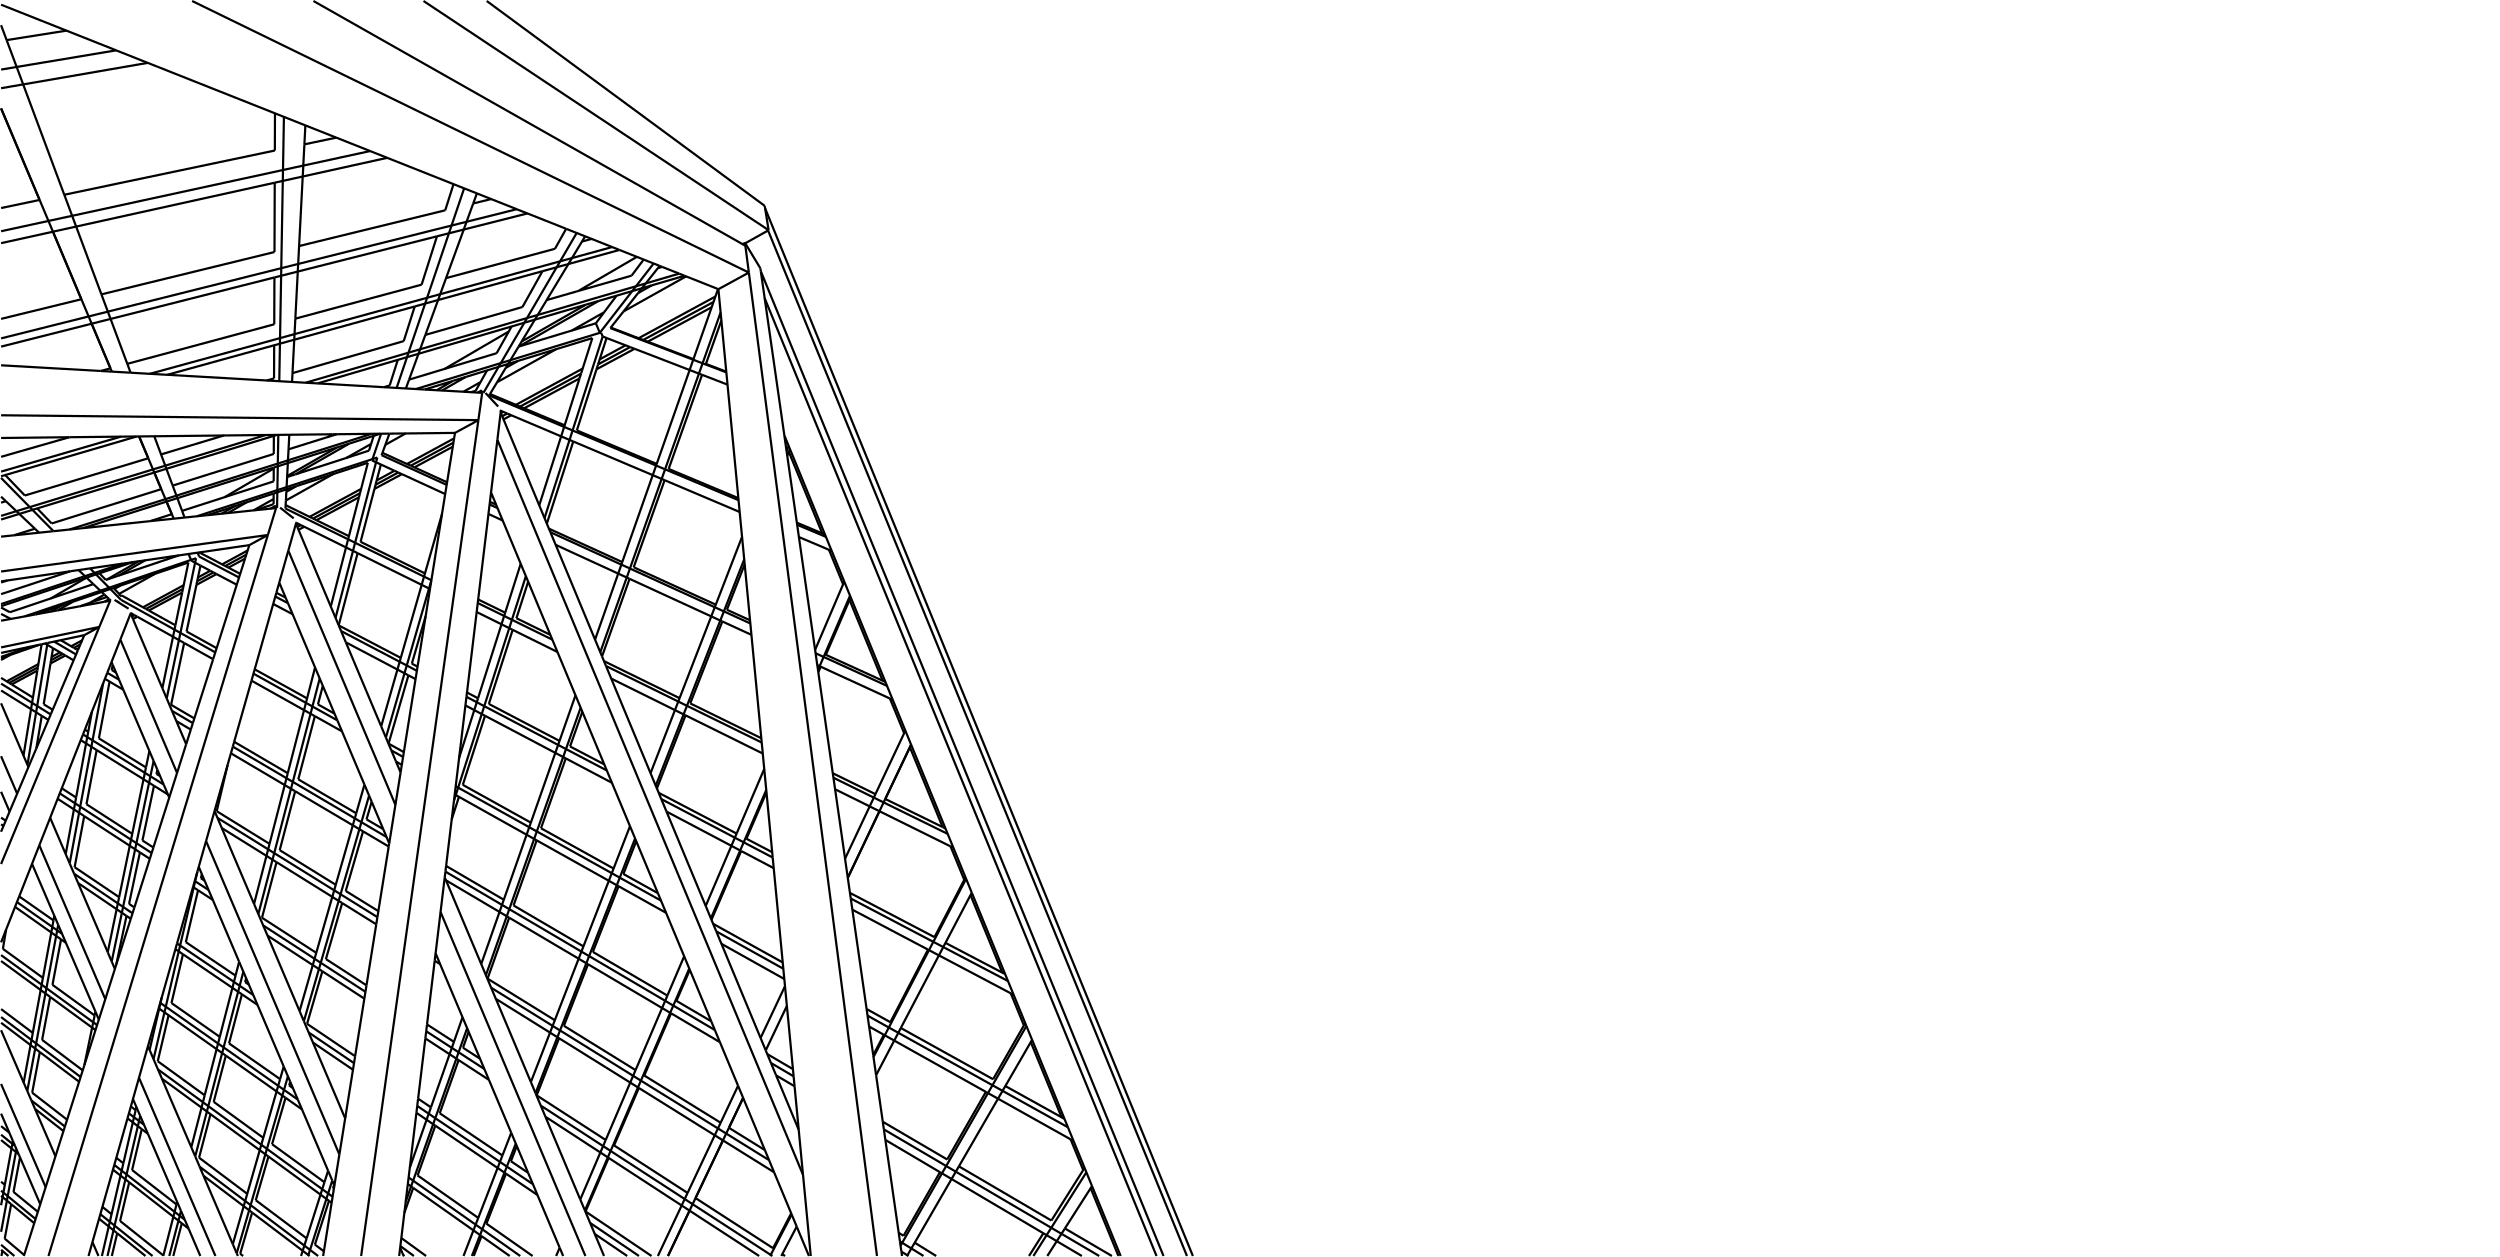<?xml version="1.0" encoding="UTF-8"?>
<svg id="Calque_1" data-name="Calque 1" xmlns="http://www.w3.org/2000/svg" viewBox="0 0 1129.35 567.81">
  <defs>
    <style>
      .cls-1 {
        fill: none;
        stroke: #000;
        stroke-miterlimit: 10;
      }
    </style>
  </defs>
  <path class="cls-1" d="M31.33,197.51L.49,206.37M123.8,170.94l-3.3.95M182.38,154.1l-50.24,14.44M236.02,138.69l-43.86,12.6M299.11,120.56l-1.9.55M.49,213.05l54.13-15.8M2.66,226.42l-2.17.65M101.12,196.73l-28.36,8.55M176.03,174.13l-2.58.78M270.96,150.35l-1.78-4.32M271.63,150.49l-.67-.14M15.76,238.84l-9.56,2.99M123.68,205.06l-45.68,14.3M214.89,176.51l-2.08.65M.49,263.14l2.8-.91M31.77,258.07L.49,268.39M123.6,227.76l-8.2,2.71M53.03,271.81l.48-.16M.49,296.73l13.1-4.58M123.89,146.5l-66.38,17.86M190.47,128.59l-57.05,15.35M250.71,112.39l-49.21,13.24M267.27,107.93l-4.35,1.17M124,113.85l-78.19,19.12M201.13,95l-66.01,16.14M221.87,89.93l-8.08,1.98M124.16,68l-95.12,19.98M151.9,62.18l-14.39,3.02M30.01,13.84L3,18.11M4.88,279.6l-4.38-2.26M.49,274.42l3.98,2.15M44.92,258.99l2.87,2.99M16.82,229.68l6.51,6.79M2.36,214.6l8.86,9.24M89.94,251.4l-.65-1.74M17.88,90.33L.49,49M36.75,135.19l-12.84-30.52M49.89,166.41l-8.49-20.17M66.98,207.02l-4.15-9.87M72.85,220.97l-3.16-7.51M77.61,232.28l-2.39-5.68M124.16,68l.06-16.8M124,113.85l.11-31.33M123.89,146.5l.08-21.16M123.8,170.94l.05-14.96M123.68,205.06l.03-8.18M201.13,95l3.75-11.81M190.47,128.59l6.93-21.84M182.38,154.1l4.97-15.66M176.03,174.13l3.67-11.57M250.71,112.39l5.04-9.02M236.02,138.69l9.04-16.18M285.32,124.52l5.45-7.27M23.8,320.64l-4.06-2.51M39.86,330.56l-1.52-.94M65.94,346.69l-21.28-13.15M72.34,350.64l-1.64-1.02M121.77,381.21l-23.87-14.76M151.68,399.7l-25.32-15.65M170.93,411.6l-14.75-9.12M250.64,460.88l-30.39-18.79M287.11,483.42l-32.37-20.01M325.55,507.19l-34.52-21.34M408.18,558.27l-2.2-1.36M422.92,567.38l-9.7-6M196.37,434l2.45,1.53M34.38,360.29l-6.47-4.19M59.74,376.68l-20.67-13.37M69.3,382.87l-4.95-3.2M92.42,397.82l-1.67-1.08M142.87,430.44l-24.52-15.86M165.56,445.11l-18.33-11.86M205.06,470.65l-12.15-7.86M216.84,478.27l-7.68-4.97M273.62,514.98l-31.19-20.17M310.61,538.9l-33.21-21.47M354.65,567.38l-1.27-.82M2.58,370.76l-2.09-1.41M53.82,405.29l-20.1-13.55M60.71,409.94l-2.41-1.63M106.41,440.74l-22.46-15.14M112.42,444.79l-1.69-1.14M160.43,477.14l-21.71-14.63M194.68,500.23l-5.81-3.91M226.97,521.99l-28.32-19.09M238.57,529.81l-7.79-5.25M294.32,567.38l-29.8-20.09M266.59,552.45l22.06,14.93M139.44,466.41l20.49,13.86M.49,372.39l1.09.74M.63,375.37l-.14-.1M159.45,483.24l-18.08-12.28M283.33,567.38l-14.65-9.95M24.17,415.8l-15.5-10.85M99.28,468.4l-21.82-15.28M126.53,487.49l-23.06-16.15M132.33,491.55l-1.71-1.2M216.05,550.18l-27.39-19.18M240.6,567.38l-20.86-14.61M19.39,441.75l-18.08-13.12M42.76,458.72l-19.05-13.83M92.47,494.79l-21.21-15.39M118.94,514l-22.39-16.25M146.57,534.06l-23.67-17.18M150.81,537.14l-.39-.28M192.48,567.38l-11.18-8.11M180.86,562.92l6.12,4.46M182.71,567.38l-.53-.39M14.82,466.61l-14.32-10.75M37.37,483.53l-18.34-13.77M61.29,501.48l-2.17-1.63M111.69,539.3l-21.76-16.33M138.52,559.43l-22.98-17.24M146.31,565.28l-4.05-3.04M30.3,505.81l-15.76-12.2M55.73,525.5l-3.18-2.46M79.75,544.1l-20.08-15.54M109.83,567.38l-1.32-1.02M14.18,497.13l15.14,11.77M28.67,510.96l-12.85-10.02M4.22,511.69l-3.72-2.97M50.4,548.5l-4.14-3.3M73.81,567.15l-19.56-15.59M2.19,535.24l-1.69-1.39M17.1,547.45l-11-9.01M10.92,566.93l-8.79-7.39M6.49,567.38l-6-5.07M318.9,164.4l6.98-19.64M302.05,211.83l15.1-42.51M286.26,256.26l13.98-39.35M271.96,296.53l12.45-35.05M257.51,337.2l5.56-15.65M244.38,374.15l11.21-31.54M231.99,409.03l10.45-29.4M220.25,442.09l9.78-27.53M209.16,473.3l2.55-7.19M198.65,502.9l8.53-24.01M188.66,531l7.99-22.5M182.67,547.88l4-11.26M247.03,236.55l11.94-37.11M233.29,279.27l5.31-16.5M220.83,318l10.77-33.47M209.07,354.55l10.04-31.2M204.06,370.14l3.27-10.17M150.42,536.86l.52-1.61M142.26,562.24l6.36-19.78M156.14,503.92l-.32,1.02M272.26,152.01l-.63-1.52M186.04,299.8l6.24-21.45M175.53,335.93l8.97-30.85M165.58,370.13l2.31-7.96M156.18,402.48l7.83-26.92M147.22,433.25l7.36-25.3M138.72,462.51l6.9-23.73M130.62,490.35l.49-1.68M122.9,516.88l6.1-20.96M115.54,542.19l5.74-19.73M108.51,566.36l5.4-18.59M153,282.48l8.55-32.59M143.63,318.22l2.2-8.39M134.75,352.06l7.48-28.54M126.36,384.04l6.98-26.6M118.35,414.58l6.58-25.1M110.73,443.65l.46-1.75M103.47,471.34l5.82-22.17M96.54,497.75l5.47-20.87M89.93,522.97l5.16-19.66M78.28,567.38l3.86-14.73M97.9,366.45l4.94-20.93M90.76,396.74l.43-1.83M83.95,425.6l5.52-23.42M77.46,453.12l5.2-22.04M71.26,479.4l4.9-20.77M59.68,528.55l4.36-18.48M54.25,551.57l4.12-17.46M50.52,567.38l2.42-10.26M77.29,318.4l5.9-27.94M70.69,349.63l.4-1.9M64.35,379.67l5.22-24.69M58.3,408.31l4.91-23.25M52.53,435.66l4.63-21.9M53.51,271.64l-.08.42M50.47,302.69l.44-2.36M44.67,333.54l4.83-25.63M39.06,363.32l4.61-24.48M33.71,391.74l4.34-23.07M23.71,444.89l3.87-20.54M19.03,469.77l3.65-19.4M14.54,493.61l3.45-18.35M6.1,538.44l2.94-15.6M2.13,559.54l2.93-15.57M.65,567.38l.43-2.3M16.41,338.09l2.45-14.71M1.31,428.63l1.45-8.69M356.25,201.39l-.92,2.35M328.37,275.44l8.03-20.5M311.8,317.75l14.5-37M296.75,356.18l12.94-33.04M281.61,394.82l5.8-14.82M267.82,430.02l11.62-29.67"/>
  <path class="cls-1" d="M254.74,463.41l10.9-27.81M242.44,494.82l10.11-25.8M230.79,524.56l2.68-6.85M219.74,552.77l8.84-22.58M214.01,567.38l3.52-8.98M369.66,303.69l1.08-2.51M337.2,378.89l9.04-20.95M321.4,415.51l13.42-31.08M305.58,452.14l6.04-14M291.04,485.85l12.12-28.09M277.4,517.43l11.2-25.94M264.51,547.29l10.45-24.22M252.83,563.64l-1.6,3.74M355.47,454.41l-9.55,20.09M382.98,396.55l14.3-30.08M345.91,474.51l9.55-20.09M329.28,509.49l6.42-13.52M314.2,541.22l12.39-26.06M301.76,567.38l9.74-20.49M354.61,445.5l-11.03,23.41M402.21,461.77l17.01-32.78M394.48,476.68l4.79-9.24M349.23,563.87l8.19-15.77M427.89,523.8l17.47-30.54M408.18,558.27l16.45-28.75M464.85,567.38l6.48-10.27M350.6,485.79l8.34,4.92M79.65,325.73l6.54,3.87M34.38,295.66l-9.92-5.83M53.79,307.07l-5.33-3.13M87.12,326.67l-9.42-5.54M358.51,486.22l-10.23-6.01M481.06,554.95l21.22,12.43M433.17,526.89l41.78,24.48M398.79,506.75l29.11,17.05M346.61,476.18l11.59,6.79M305.58,452.14l15.7,9.2M267.82,430.02l33.67,19.73M231.99,409.03l31.57,18.49M201.52,391.18l26.06,15.27M165.58,370.13l7.53,4.41M134.75,352.06l26.18,15.34M105.79,335.1l24.22,14.19M77.29,318.4l10.5,6.15M50.47,302.69l1.93,1.13M325.91,426.37l28.4,15.9M178.91,344.06l2.6,1.46M182.09,341.95l-5.31-2.96M353.86,437.62l-30.28-16.87M406.94,464.4l41.69,23.14M391.48,455.81l10.73,5.96M322.15,417.33l31.44,17.45M281.61,394.82l15.57,8.65M244.38,374.15l32.8,18.21M209.07,354.55l30.73,17.06M175.53,335.93l6.91,3.83M143.63,318.22l7.49,4.16M115.06,302.36l23.66,13.14M84.29,285.27l13.58,7.54M55.05,269.04l-.85.15M123.42,272.84l8.76,4.63M107.99,260.88l-18.05-9.47M130.08,272.47l-5.7-2.99M383.96,403.36l38.2,19.99M337.2,378.89l11.63,6.09M297.56,358.15l35.2,18.42M257.51,337.2l15.44,8.08M220.83,318l31.92,16.7M210.95,312.83l4.99,2.61M186.04,299.8l2.59,1.35M153.02,282.52l28.03,14.67M124.85,267.78l4.17,2.18M376.21,349.31l19.27,9.44M311.8,317.75l32.11,15.74M272.84,298.65l34.15,16.74M233.29,279.27l15.3,7.5M216.01,270.8l12.21,5.98M162.89,244.77l29.09,14.26M220.66,232.18l6.43,2.96M201.78,219.04l-29.4-13.42M224.75,229.52l-3.58-1.63M328.37,275.44l10.44,4.76M286.26,256.26l37.09,16.89M247.98,238.83l33.12,15.08M221.32,226.69l2.78,1.27M373.11,242.53l-13-5.46M302.05,211.83l31.5,13.21M260.58,194.44l36.07,15.13M328.09,167.9l-9.19-3.51M345.64,94.14l193.24,473.24M16.86,302.94l-11.59,6.25M29.52,296.11l-6.71,3.62M35.56,292.86l-.98.53M62.02,278.6l-1.94,1.05M82.3,267.68l-15.07,8.12M97.81,259.32l-9.08,4.89M110.69,252.38l-7.52,4.05M137.44,237.96l-2.58,1.39M162.16,224.64l-19.21,10.35M181.55,214.19l-12.39,6.67M204.54,201.8l-17.34,9.34M230.95,187.58l-3.48,1.88M261.8,170.95l-25.05,13.5M286.65,157.56l-17.18,9.26M321.49,138.79l-28.89,15.57M281.69,140.67l28.25-15.82M224.56,172.67l26.6-14.9M174.08,200.94l9.17-5.14M129.15,226.1l21.21-11.88M53.81,268.29l16.19-9.07M.49,298.15l3.95-2.21M336.65,109.9l10.33-5.78M17.1,301.49l-12.94,7M28.34,295.41l-5.28,2.86M36.31,291.1l-2.92,1.58M60.74,277.89l-1.15.62M82.63,266.05l-16.71,9.04M96.43,258.59l-7.35,3.97M111.26,250.56l-9.5,5.14M135.93,237.22l-1.61.87M162.64,222.78l-21.22,11.48M179.9,213.44l-10.25,5.54M204.84,199.95l-19.3,10.44M229.14,186.81l-2.26,1.22M262.49,168.77l-27.57,14.91M284.65,156.79l-14.47,7.83M322.32,136.41l-31.75,17.17M346.97,104.12l189.23,463.26M297.92,120.21l.12-.07M234.47,156.51l35.91-20.55M199.67,176.41l10.71-6.13M133.52,214.26l24.27-13.89M102.93,231.76l8.38-4.79M53.42,260.09l12.18-6.97M26.13,275.71l6.73-3.85M41.77,561.09l2.71,6.29M.49,489.67l20.14,46.64M62.79,486.87l34.53,80.51M17.76,381.87l29.81,69.5M.49,341.61l7.26,16.93M4.33,366.63l-3.84-8.95M49.32,270.64l-2.16,1.21M44.86,283.22l4.91-11.85M.49,292.46l44.37-9.24M38.08,286.92l6.79-3.7M93.08,379.94l60.23,141.59M54.37,288.94l25.62,60.23M59.01,277.15l-4.64,11.79M124.64,228.44l-2.32,1.3M132.68,234.18l-6.15-4.87M121,241.68l3.71-12.18M.49,258.18l120.5-16.5M112.63,246.25l8.36-4.56M199.02,412.01l65.43,155.37M130.25,248.72l48.37,114.86M133.69,236.58l-3.44,12.14M217.69,176.31l-1.83,1.03M225.05,183.65l-5.71-6.11M216.1,189.79l1.73-12.34M.49,187.6l215.61,2.19M205.54,195.56l10.56-5.76M224.69,198.68l138.07,332.04M226.17,186.34l-1.48,12.33M336.54,109.72l-1.07.6M338.29,123.13l-1.58-12.11M86.78.45l251.5,122.68M324.53,130.64l13.76-7.51M343.68,122.51l181.93,444.87M345.43,134.69l177.02,432.69M343.68,122.51l1.75,12.18M492.69,536.75l12.55,30.63M483.65,514.69l5.69,13.88M465.64,470.76l13.92,33.95M456.6,448.72l5.94,14.49M438.42,404.35l14.35,35.01M429.4,382.34l6.19,15.11M411.03,337.55l14.79,36.08M402.02,315.56l6.43,15.67M383.77,271.02l14.94,36.46M374.47,248.36l6.4,15.61M356.33,204.09l15.1,36.84M288.49,152.79l34.69-18.84M270.91,162.33l11.67-6.34M233.04,182.89l30.16-16.38M226.27,186.57l1.01-.55M183.83,209.61l21.31-11.57M170.17,217.03l8.04-4.37M139.85,233.49l23.28-12.64M133.78,236.78l.61-.33M100.32,254.95l11.53-6.26M89.44,260.85l5.56-3.02M64.6,274.34l18.38-9.98M59.09,277.33l.33-.18M32.15,291.96l4.92-2.67M23.31,296.76l3.81-2.07M3.01,307.78l14.33-7.78M39.09,260.94l-16.13,9.4M123.66,211.64l-22.24,12.97M150.19,196.18l-2.17,1.27M229.84,149.75l-28.99,16.9"/>
  <path class="cls-1" d="M287.69,116.03l-26.43,15.41M345.46,93L219.87.45M27.71,273.6l-4.64,2.66M62.65,253.55l-14.45,8.3M105.88,228.74l-5.78,3.32M152.22,202.14l-22.5,12.91M204.69,172.03l-7.4,4.24M264.58,137.66l-28.91,16.59M347.21,103.98L191.32.45M47.17,268.6l-6.64,3.75M54.35,264.55l-2.66,1.5M77.7,251.35l-2.47,1.39M123.61,225.42l-9.1,5.14M133.93,219.59l-4.58,2.58M167.65,200.54l-11.23,6.35M217.07,172.62l-7.7,4.35M234.04,163.03l-5.56,3.14M272.9,141.07l-14.59,8.25M294.45,128.9l-6.2,3.5M261.25,131.44l-14.29,4.11M285.32,124.52l-24.07,6.92M138.06,172.89l46.5-13.57M2.36,214.6l59.41-17.43M.49,215.15l1.87-.55M66.98,207.02l-55.76,16.82M200.85,166.65l-16.05,4.84M224.36,159.56l-23.51,7.09M234.47,156.51l-.19.06M187.91,175.74l38.31-11.71M.49,233.04l6.92-2.11M191.87,175.97l12.82-3.93M72.85,220.97l-49.52,15.5M148.02,197.44l-17.66,5.53M152.14,196.15l-4.12,1.29M31.4,239.21l43.35-13.73M37.54,238.57l37.68-11.97M77.61,232.28l-9.7,3.13M101.41,224.61l-19.15,6.17M123.64,217.45l-22.22,7.16M133.52,214.26l-3.82,1.23M89,233.21l36.3-11.82M42.72,258.82l12.61-4.2M44.92,258.99l15.18-5.07M22.96,270.34l-18.49,6.22M42.18,263.87l-19.22,6.47M48.19,261.85l-.4.14M40.53,272.35l-4.49,1.54M48.32,269.69l-7.78,2.66M4.44,295.94l13.47-4.71M.49,297.32l3.95-1.38M49.89,166.41l-4.4,1.18M256.78,119.27l23.03-6.36M36.75,135.19L.49,144.05M209.49,103.69l28.74-7.27M17.88,90.33L.49,93.98M137.01,74.8l30.18-6.56M136.76,79.73l38.15-8.43M7.53,30.25l44.95-7.51M.49,31.43l7.04-1.18M10.47,38.13l56.28-9.73M.49,39.85l9.97-1.72M13.45,229.07L.49,215.9M54.68,270.99l-4.83-4.91M.49,224.37l2.17,2.05M51.69,266.05l2.1,2.19M51.26,265.6l.43.45M54.2,269.19l-.38-.9M59,168.37l-1.49-4.01M83.38,233.8l-1.12-3.02M86.31,252.94l.17.39M85.18,250.26l1.13,2.68M77.62,232.28l.85,2.03M49.91,166.41l.62,1.48M131.93,172.54l.21-4M128.96,229.73l.08-1.54M125.28,222.41l-.12,7.04M123.66,211.64v-.43M123.64,217.45l.02-5.8M123.61,225.42v-2.46M123.6,227.76v-2.34M183.35,175.48l1.45-3.99M172.37,205.62l.38-1.05M168.29,207.39l-.21.61M172.16,195.93l-3.88,11.46M183.87,161.34l-4.7,13.9M167.65,200.54l1.16-3.66M166.69,203.57l.96-3.04M220.96,178.63l.39-.64M225.23,165.73l-6.85,11.75M229.84,149.75l1.26-2.26M224.36,159.56l5.48-9.81M217.07,172.62l2.95-5.29M214.89,176.51l2.18-3.9M275.9,147.98l-.18.23M272.9,141.07l5.63-7.5M269.18,146.04l3.73-4.97M295.27,119.04l-7.98,10.28M14.88,315.12l-9.61-5.94M345.52,519.53l-16.23-10.04M411.71,563.98l5.47,3.39M328.05,512.07l19.36,12.01M153.85,403.98l16.64,10.33M67.95,350.68l5.98,3.71M16.79,318.94l6.12,3.8M409.91,567.09l.46.29M407.2,565.4l2.71,1.69M326.59,515.16l23.1,14.4M154.58,407.96l15.39,9.59M69.57,354.97l6.28,3.92M18.87,323.38l2.99,1.86M349.23,563.87l-35.03-22.65M348.16,566.88l.77.5M207.17,475.36l11.62,7.55M144.9,434.94l20.19,13.11M88.15,398.1l6.07,3.94M87.97,397.99l.18.12M61.63,380.89l6.88,4.46M67.68,387.98l-4.47-2.91M96.13,406.52l-6.66-4.34M164.59,451.14l-18.97-12.37M220.87,487.82l-13.69-8.92M342.94,567.38l-31.44-20.49M228.96,526.99l11.79,7.97M108.27,445.32l6.15,4.16M55.61,409.69l4.27,2.89M59.08,415.07l-1.93-1.31M116.32,453.94l-7.04-4.78M242.81,539.85l-14.23-9.66M217.88,555.33l17.13,12.05M128.29,492.33l6.24,4.39M25.84,420.29l2.18,1.53M29.77,425.9l-2.2-1.55M136.42,501.16l-7.42-5.24M230.26,567.38l-12.73-8.98M148.23,539.14l2.03,1.48M42.12,461.8l1.74,1.27M43.14,465.33l-1.52-1.11M149.82,543.33l-1.2-.88M140.06,564.63l3.65,2.75M62.82,506.42l2.24,1.69M16.33,471.39l20.09,15.14M35.74,488.68l-17.75-13.41M66.8,512.16l-2.76-2.09M139.86,567.38l-.54-.41M81.19,549.23l2.27,1.77M85.2,555.03l-3.05-2.38M51.77,553.66l17.14,13.72M5.6,516.7l1.2.96M.49,512.61l5.11,4.09M8.4,521.38l-1.2-.96M65.72,567.38l-12.78-10.26M3.49,540.34l12.58,10.35M15.47,552.57l-10.41-8.59M1.09,565.07l-.59-.5M3.81,567.38l-2.72-2.3M211.03,464.48l-3.86,10.88M228.93,413.91l-9.43,26.63M283.12,260.89l-11.95,33.75M208.95,459.55l-3.89,11.1M225.65,411.97l-8.26,23.54M279.27,259.12l-10.46,29.82M205.89,359.16l-.82,2.56M257.29,198.73l-11.3,35.29M260.58,194.44l8.89-27.62M148.22,528.87l-1.65,5.19M214.25,320.79l-6.86,21.61M253.49,197.12l-9.89,31.17M130.06,486.22l-1.77,6.11M182.73,304.15l-8.4,29.03M128.17,481.77l-1.64,5.72M179.54,302.46l-7.34,25.64M80.62,551.45l-4.15,15.93M109.93,438.94l-1.66,6.38M159.46,248.85l-7.88,30.24M162.89,244.77l6.27-23.9M80.04,543l-.28,1.1M108.03,434.47l-1.62,6.26M156.31,247.3l-6.88,26.69M63.35,504.13l-.54,2.29M89.18,393.73l-1.02,4.37M61.61,500.08l-.32,1.4M73.08,450.56l-.59,2.53M69.4,343.75l-1.45,6.93M80.83,289.14l-5.52,26.37M84.29,285.27l4.45-21.06M43.12,456.99l-.36,1.72M67.49,339.25l-1.54,7.44M78.16,287.65l-4.81,23.25M7.44,519.15l-.24,1.27M26.3,417.81l-.46,2.48M46.63,308.57l-4.82,25.89M5.83,515.43l-.23,1.27M24.55,413.73l-.38,2.07M41.51,321.59l-1.65,8.98M19.74,318.13l3.07-18.4M233.01,516.62l-4.05,10.37M308.82,322.72l-12.59,32.21M356.33,204.09l.5-1.28M355.63,205.86l.7-1.77M230.95,511.72l-3.98,10.27"/>
  <path class="cls-1" d="M304.91,320.78l-11.03,28.49M334.37,384.19l-13.23,30.69M384,269.1l-11.93,27.66M383.77,271.02l.52-1.22M373.07,295.8l10.7-24.78M330.4,382.1l-11.6,27.15M380.87,263.96l-12.66,29.62M381.39,262.74l-.52,1.22M335.71,495.97l-6.43,13.52M397.28,366.46l-14.3,30.08M411.03,337.55l.55-1.15M399.92,360.93l11.12-23.38M333.42,490.48l-7.87,16.7M392.87,364.28l-11.13,23.63M353.38,566.56l-.43.82M359.91,554.1l-6.53,12.46M403.96,470.07l-8.19,15.63M348.16,566.88l-.26.5M357.64,548.64l-9.47,18.24M399.69,467.68l-5.1,9.82M435.59,397.46l.57-1.1M422.16,423.35l13.44-25.89M462.55,463.21l.59-1.03M448.63,487.54l13.92-24.33M407.56,561.41l-.74,1.3M477.39,560.69l-4.27,6.69M489.34,528.57l.61-.97M474.95,551.37l14.38-22.8M472.79,557.97l-5.95,9.41M477.39,560.69l11.32,6.69M303.16,457.76l22.06,13.03M164,375.56l11.6,6.85M49.49,307.91l6.21,3.67M47.39,306.66l2.11,1.24M174.62,378.11l-11.35-6.67M322.94,465.31l-18.78-11.04M496.56,567.38l-17.04-10.02M34.59,293.38l.6.35M483.65,514.69l1.31.74M279.44,400.35l21.44,12.01M142.24,323.52l12.26,6.87M83.19,290.46l13.09,7.33M97.26,294.7l-15.76-8.78M152.4,325.42l-11.26-6.27M298.59,406.84l-18.61-10.36M482.42,509.23l-29.52-16.44M479.55,504.71l1.31.73M454.15,490.61l25.4,14.1M67.22,275.8l12.01,6.67M456.6,448.72l1.3.68M334.81,384.43l14.71,7.76M255.59,342.61l20.83,11M184.5,305.08l3.22,1.7M97.81,259.32l9.15,4.83M188.32,303.03l-4.57-2.4M274.11,348.05l-18.43-9.67M349.06,387.39l-13.1-6.88M455.34,443.17l-29.23-15.34M452.77,439.36l1.29.68M427.1,425.94l25.66,13.43M103.16,256.43l5.35,2.8M429.4,382.34l1.28.63M309.69,323.15l34.88,17.25M231.6,284.53l20.22,10M193.81,265.84l.44.22M194.88,262.11l-3.32-1.63M249.5,288.95l-18.24-8.96M344.1,335.43l-33.76-16.59M428.1,376.7l-28.93-14.21M425.82,373.62l1.27.62M142.94,235l14.69,7.2M402.02,315.56l1.26.58M326.3,280.74l13.15,6.05M181.55,214.19l19.57,9M338.96,281.64l-11.95-5.45M372.07,296.76l-3.64-1.66M400.69,309.82l-28.62-13.06M398.71,307.48l1.26.57M373.07,295.8l25.64,11.68M187.2,211.15l14.76,6.72M374.47,248.36l1.24.53M360.9,242.61l13.57,5.75M300.24,216.92l33.9,14.36M333.63,225.95l-33.2-13.94M371.43,240.93l1.24.52M359.97,236.12l11.46,4.81M236.75,184.45l18.33,7.69M317.39,164.13l10.73,4.1M313.26,162.24l-20.66-7.89M317.15,169.32l11.5,4.43M15.82,500.94l9.23,21.41M18.19,544.01l-9.15-21.17M106.94,566.16l.52,1.22M50.45,434.33l1.45,3.38M12.41,345.54l.43,1M44.65,460.57l-1.54-3.58M90.5,567.38l-5.3-12.35M49.77,271.37l.09-.22M59.09,276.96l-.07.19M53.03,271.81l-1.27-.8M47.16,271.85l2.61-.48M13.59,292.15l-13.1,2.8M182.18,566.99l.17.39M180.77,563.68l1.41,3.31M155.81,504.95l.12.27M79.65,325.73l4.45,10.47M151.07,535.56l-.13-.31M21.9,567.38L121,241.68M.49,242.42l5.71-.59M178.91,344.06l2.06,4.89M175.83,380.99l-1.21-2.88M254.41,567.38l-1.58-3.74M163.14,567.38l52.97-377.59M31.33,197.51l-30.84.35M350.6,485.79l10.21,24.58M362.76,530.71l3.5,36.67M396.17,567.38l-57.88-444.25M336.65,109.9l-.11-.18M343.49,121.2l-6.84-11.3M335.47,110.32l1.24.7M141.59.45l193.89,109.87M506.25,567.38l-12.95-31.59M345.64,94.14l-.18-1.13M347.21,103.98l-1.57-9.85M346.97,104.12l.24-.13M184.55,159.31l5.24-1.53M183.87,161.34l5.19-1.52M179.69,162.57l4.17-1.22M143.46,173.2l36.23-10.63M258.31,149.32l-23.84,7.19M269.18,146.04l-10.87,3.28M230.58,162.7l40.38-12.35M226.22,164.03l4.36-1.33M7.41,230.92l6.04-1.85M204.69,172.03l5.69-1.75M.49,234.69l8.23-2.53M74.76,225.48l4.94-1.57M156.42,206.88l-22.89,7.38M166.69,203.57l-10.27,3.31M125.3,221.39l4.17-1.36M111.31,226.97l12.31-4.02M105.88,228.74l5.43-1.77M93.67,232.73l12.21-3.98M38.38,260.27l4.34-1.44M.49,272.89l37.89-12.62M43.39,259.5l1.54-.51M53.42,260.09l-5.23,1.76M86.31,252.94l2.25-.76M49.29,265.5l37.02-12.57M45.32,266.85l3.96-1.35M11.15,278.45l34.18-11.6M70.01,259.22l15.1-5.13M54.35,264.55l15.66-5.32M51.26,265.6l3.09-1.05M258.41,116.57l18.11-4.97M253.05,118.04l5.37-1.47M251.47,120.73l5.31-1.46M210.77,100.18l22.64-5.67M203.99,101.88l6.79-1.7M134.7,119.24l69.28-17.36M202.8,105.39l6.7-1.69M127.84,76.79l9.17-1.99M127.75,81.72l9.01-1.99M14.69,230.33l-1.24-1.26M24.16,239.96l-9.47-9.63M49.85,266.08l-.56-.57M39.09,260.94l3.09,2.93M15.76,238.84l1.9,1.8M57.51,164.36l-7.56-20.29M82.26,230.78l-2.14-5.74M75.23,226.6l2.39,5.68M129.04,228.19l.11-2.09M125.3,221.39l-.02,1.02M126.46,155.25l-.3,16.95M126.5,152.74l-.04,2.51M184.8,171.49l4.25-11.66M174.08,200.94l1.84-5.05M172.76,204.57l1.32-3.63M184.55,159.31l-.69,2.03M221.35,177.99l3.21-5.32M226.22,164.03l-.99,1.7M281.69,140.67l-5.79,7.31M285.6,131.49l-14.64,18.86M287.29,129.32l-1.69,2.18M5.27,309.18l-1.12-.69M407.56,561.41l4.15,2.58M406.54,560.77l1.02.63M324.34,509.77l3.72,2.31M150.97,402.19l2.88,1.79M65.44,349.12l2.51,1.56M14.49,317.51l2.3,1.43M.49,308.82l14,8.69M152.99,406.96l1.59.99M67.34,353.59l2.22,1.38M16.32,321.79l2.55,1.59M312.88,543.98l35.28,22.9M204.11,473.37l3.07,1.99M192.54,465.86l11.57,7.51M142.11,433.13l2.79,1.81M118.89,418.05l23.22,15.07"/>
  <path class="cls-1" d="M59.2,379.31l2.44,1.58M63.21,385.07l-2.16-1.41M87.5,400.9l-.3-.19M89.47,402.18l-1.97-1.29M145.62,438.78l-1.54-1.01M207.18,478.89l-1.02-.66M225.85,524.88l3.11,2.11M105.68,443.57l2.58,1.75M53.24,408.09l2.37,1.6M33.49,394.72l19.75,13.37M57.15,413.76l-2.1-1.42M109.28,449.16l-1.71-1.17M228.58,530.19l-.69-.47M214.87,553.22l3,2.11M125.67,490.49l2.62,1.84M23.63,418.73l2.21,1.56M7.66,407.5l15.97,11.23M27.58,424.35l-2.2-1.55M129,495.92l-1.45-1.02M217.53,558.39l-.67-.47M145.58,537.2l2.66,1.93M20.98,446.4l21.14,15.41M41.62,464.22l-18.95-13.85M148.62,542.45l-1.17-.86M137.49,562.69l2.58,1.94M60.54,504.71l2.27,1.71M58.23,502.97l2.31,1.74M14.23,469.81l2.1,1.58M.49,459.45l13.74,10.35M17.99,475.27l-2.09-1.58M64.03,510.07l-1.76-1.33M139.32,566.97l-2.57-1.94M78.89,547.44l2.3,1.79M82.14,552.65l-1.53-1.19M49.61,551.93l2.16,1.73M45.33,548.51l4.27,3.42M5.21,518.81l-4.72-3.79M7.2,520.41l-1.99-1.6M52.94,557.12l-1.67-1.34M1.54,538.74l1.95,1.61M.49,537.87l1.05.86M5.06,543.98l-1.94-1.6M207.17,475.36l-1.02,2.87M230.07,410.71l-1.13,3.2M284.57,256.82l-1.44,4.07M280.7,255.06l-1.43,4.07M147.45,541.59l-7.38,23.04M148.23,539.14l-.79,2.45M150.1,533.29l-1.87,5.85M206.97,355.81l-1.08,3.36M258.66,194.46l-1.37,4.27M272.26,152.01l-13.6,42.45M269.47,166.82l.71-2.2M146.57,534.06l-1,3.14M215.38,317.23l-1.13,3.55M128.29,492.33l-.74,2.57M153.85,403.98l-.86,2.98M162.35,374.58l-8.5,29.4M183.75,300.63l-1.02,3.51M126.53,487.49l-.86,3M159.38,372.82l-7.7,26.87M180.54,298.95l-1.01,3.51M81.19,549.23l-.58,2.22M81.77,547.03l-.57,2.2M108.27,445.32l-.7,2.68M123.11,388.35l-6.4,24.58M123.88,385.39l-.77,2.96M131.45,356.33l-7.57,29.06M160.41,245.18l-.96,3.67M169.16,220.87l.5-1.89M79.75,544.1l-.86,3.34M121.77,381.21l-.64,2.47M128.62,354.65l-6.85,26.55M62.82,506.42l-.54,2.32M88.15,398.1l-.65,2.79M61.29,501.48l-.75,3.23M71.91,455.63l-4.32,18.67M72.49,453.09l-.59,2.54M67.95,350.68l-.61,2.91M81.5,285.92l-.67,3.21M88.73,264.21l.35-1.65M42.76,458.72l-.64,3.09M78.83,284.44l-.66,3.21M7.2,520.41l-3.71,19.93M25.84,420.29l-.47,2.51M41.82,334.46l-.54,2.88M5.6,516.7l-.39,2.11M24.17,415.8l-.54,2.93M39.86,330.56l-.44,2.41M16.32,321.79l-3.91,23.75M16.79,318.94l-.47,2.85M21.34,291.28l-4.55,27.65M21.48,290.47l-.13.81M22.81,299.73l.24-1.46M14.88,315.12l-.39,2.39M16.86,302.94l-1.98,12.19M228.96,526.99l-1.07,2.73M251.8,468.55l-9.88,25.28M253,465.5l-1.19,3.05M310.33,318.84l-1.52,3.88M226.97,521.99l-1.12,2.89M250.64,460.88l-.99,2.55M261.4,433.09l-10.76,27.78M289.53,488.17l-1.32,3.07M311.37,437.53l-7.21,16.73M335.96,380.51l-1.59,3.68M346.15,356.88l-10.19,23.63M370.26,300.96l-.74,1.73M372.07,296.76l-1.81,4.2M299.1,455.36l-11.99,28.06M345.24,347.37l-12.48,29.2M329.28,509.49l-1.23,2.58M399.17,362.49l-1.89,3.98M401.52,464.17l-1.83,3.51M413.21,561.38l-1.51,2.6M429.86,532.61l-16.64,28.77M425.53,530.05l-17.97,31.36M479.52,557.36l-2.13,3.33M474.9,554.65l-2.11,3.33M490.76,529.58l-15.86,25.06M302.75,457.52l.41.24M162.35,374.58l1.65.97M29.52,296.11l3.73,2.2M21.34,291.28l2.62,1.55M20.37,290.7l.98.58M163.26,371.44l-2.98-1.76M304.16,454.27l-3.67-2.16M479.52,557.36l-4.62-2.72M33.39,292.68l1.2.7M450.85,496.33l32.8,18.37M278.64,399.9l.8.45M140.29,322.43l1.95,1.09M80.83,289.14l2.36,1.32M78.83,284.44l-24.14-13.45M81.5,285.92l-2.67-1.49M138.2,317.51l-23.7-13.2M141.14,319.14l-2.94-1.64M279.98,396.48l-3.62-2.01M452.9,492.78l-4.56-2.54M65.93,275.08l1.29.72M424.14,431.58l32.46,17.14M334.37,384.19l.44.23M254.41,341.98l1.18.62M182.73,304.15l1.77.93M96.43,258.59l1.38.73M180.54,298.95l-26.45-13.88M183.75,300.63l-3.2-1.68M255.68,338.38l-3.56-1.87M331.97,378.42l-33.23-17.44M335.96,380.51l-3.99-2.09M421.62,425.47l-37.3-19.57M426.11,427.83l-4.49-2.36M101.76,255.7l1.4.73M397.29,366.46l32.11,15.88M308.82,322.72l.87.43M230.05,283.76l1.55.77M190.5,264.2l3.31,1.64M191.56,260.49l-31.15-15.3M227.75,278.26l-11.93-5.86M231.26,279.99l-3.51-1.73M306.41,316.91l-32.64-16.04M310.33,318.84l-3.93-1.93M394.74,360.31l-18.25-8.97M399.17,362.49l-4.43-2.17M399.92,360.93l25.9,12.69M141.42,234.25l1.52.75M370.75,301.18l31.27,14.38M325.39,280.33l.91.42M179.9,213.44l1.64.76M327.01,276.19l-4.1-1.87M185.54,210.39l1.66.76M298.9,216.35l1.34.57M300.44,212.01l-4.04-1.7M234.92,183.68l1.83.77M313.16,162.52l4.23,1.61M275.72,148.22l37.44,14.3M292.6,154.35l-2.02-.77M315.75,168.78l1.4.54M14.18,497.13l1.64,3.81M9.04,522.84l-.63-1.46M105.17,562.05l1.76,4.11M48.67,430.16l1.78,4.17M10.61,341.34l1.8,4.2M.49,317.71l10.12,23.63M85.2,555.03l-1.73-4.03M37.08,289.29l-.77,1.82M38.08,286.92l-1,2.36M.49,390.32l44.37-107.1M53.43,272.06l-.4-.25M58.09,274.98l-4.66-2.92M36.04,273.89l11.12-2.04M17.91,291.23l-4.32.92M77.7,321.13l1.95,4.59M72.34,350.64l-1.24-2.92M73.93,354.39l-1.6-3.75M150.94,535.25l-.83-1.96M76.45,360.31l-7.16,22.56M79.99,349.16l-3.54,11.15M124.7,229.5l.2-.65M96.93,366.37l-3.84,13.57"/>
  <path class="cls-1" d="M3.29,262.23l-2.8.41M31.77,258.07l-28.48,4.16M268.68,557.43l4.19,9.95M266.59,552.45l2.09,4.98M264.23,546.85l2.36,5.6M176.78,338.99l2.13,5.06M174.62,378.11l-1.51-3.57M252.83,563.64l-10.03-23.79M170.93,411.6l-.43,2.71M175.6,382.41l-4.68,29.19M217.84,177.45l.13-.94M192.91,462.79l-.37,3.07M.49,165.02l45,2.57M347.42,524.09l-1.9-4.56M360.81,510.37l1.94,20.34M336.71,111.02l-.17-1.3M405.98,556.91l.55,3.86M399.96,514.95l6.02,41.96M309.21,124.57l-2.4-.95M324.53,130.64l-.16-.06M189.79,157.78l48.29-14.1M74.65,210.37l45.31-13.85M123.71,196.88l1.38-.42M75.18,211.77l48.53-14.89M16.82,229.68l52.86-16.22M14.69,230.33l2.13-.65M8.72,232.16l5.97-1.83M130.09,207.95l37.82-11.98M75.23,226.6l4.9-1.56M168.29,207.39l2.15-.7M129.47,220.04l38.82-12.64M39.09,260.94l4.3-1.44M.49,273.82l38.59-12.88M75.24,252.75l-21.81,7.34M80.67,250.92l-5.43,1.83M49.85,266.08l1.41-.48M198.86,132.9l54.19-14.86M192.94,134.52l5.92-1.62M133.06,150.94l59.88-16.42M245.06,122.51l6.42-1.77M127.06,121.15l7.65-1.92M197.4,106.75l5.4-1.37M32.59,97.49l95.25-20.69M124.11,82.52l3.64-.8M49.29,265.5l-5.9-6M48.32,269.69l1.01.95M47.17,268.6l1.15,1.09M35.48,257.52l2.9,2.74M2.66,226.42l4.75,4.5M80.12,225.04l-.42-1.13M74.76,225.48l.47,1.12M41.42,146.23l8.48,20.17M.49,48.93l17.41,41.39M133.06,150.94l.36-7.01M129.15,226.1l.2-3.93M125.73,196.45l-.23,12.96M127,124.57l-.49,28.17M127.06,121.15l-.06,3.42M128.26,52.8l-.42,23.99M189.05,159.82l.74-2.04M209.67,85.09l-5.68,16.79M224.56,172.67l3.92-6.5M288.25,132.4l-6.56,8.28M3.01,307.78l-2.51-1.55M4.15,308.49l-1.15-.71M289.53,488.17l34.8,21.59M123.88,385.39l27.08,16.81M41.82,334.46l23.63,14.66M322.88,512.85l3.7,2.31M150.11,405.17l2.87,1.79M64.84,352.03l2.5,1.56M14.03,320.36l2.29,1.43M.49,311.92l13.54,8.44M309.31,541.66l3.57,2.32M36.24,364.41l22.95,14.9M61.05,383.66l-2.43-1.58M141.29,435.96l-20.47-13.34M144.08,437.77l-2.78-1.81M203.1,476.24l-10.95-7.14M206.16,478.23l-3.06-1.99M311.5,546.89l-3.56-2.32M196.64,505.12l29.21,19.77M81.37,427.12l24.32,16.45M79.98,426.18l1.38.94M52.69,410.73l-17.42-11.83M55.06,412.33l-2.36-1.6M107.57,448l-2.58-1.75M227.89,529.72l-3.1-2.11M186.63,533.36l28.24,19.86M184.59,531.92l2.04,1.44M101.02,473.15l24.66,17.34M23.17,421.24l-16.36-11.55M25.37,422.79l-2.21-1.56M127.55,494.9l-2.61-1.84M216.87,557.92l-2.99-2.11M120.58,518.99l24.99,18.22M18.83,444.83l2.15,1.57M.49,431.46l18.33,13.36M22.68,450.36l-2.15-1.57M147.45,541.59l-2.65-1.94M113.23,544.41l24.26,18.28M13.81,472.1l-13.31-10.06M15.9,473.69l-2.09-1.58M60.01,507.02l-2.41-1.82M62.27,508.74l-2.27-1.71M136.75,565.03l-22.83-17.25M57.17,530.55l21.72,16.89M80.62,551.45l-2.3-1.79M49.12,554.06l-4.36-3.5M51.27,555.78l-2.15-1.73M1.17,540.77l-.68-.56M3.12,542.37l-1.95-1.61M206.16,478.23l-9.52,26.89M298.9,216.35l-14.33,40.47M194.68,500.23l-1.01,2.88M205.06,470.65l-.95,2.72M226.77,408.77l-1.12,3.2M227.58,406.45l-.81,2.32M237.89,377.08l-10.3,29.37M281.1,253.91l-.4,1.14M139.32,566.97l-.13.41M140.06,564.63l-.75,2.34M217.62,322.56l-10.65,33.24M270.91,162.33l3.1-9.64M270.18,164.61l.73-2.28M145.58,537.2l-.78,2.45M215.95,315.45l-.57,1.79M254.85,192.86l-1.35,4.26M255.08,192.13l-.23.73M261.8,170.95l-6.72,21.18M127.55,494.9l-6.97,24.09M152.99,406.96l-8.09,27.97M163.26,371.44l-.91,3.15M166.74,359.42l-3.48,12.01M193.81,265.84l-10.06,34.79M194.86,262.2l-1.05,3.64M125.67,490.49l-.73,2.56M142.87,430.44l-.77,2.68M151.68,399.7l-.72,2.49M164.64,354.45l-3.71,12.95M181.05,297.19l-.51,1.76M107.57,448l-6.55,25.15M132.27,353.21l-.81,3.12M169.88,208.83l-9.47,36.35M170.44,206.69l-.56,2.14M170.17,217.03l1.89-7.2M169.65,218.98l.51-1.95M78.89,547.44l-.57,2.22M99.28,468.4l-.77,2.98M106.41,440.74l-.73,2.83M120.37,386.64l-5.6,21.72M121.13,383.68l-.76,2.96M129.42,351.54l-.8,3.11M157.26,243.63l-.95,3.67M157.63,242.2l-.37,1.44M162.16,224.64l-4.53,17.55M62.27,508.74l-5.1,21.82M87.5,400.9l-6.13,26.22M60.54,504.71l-.54,2.32M67.34,353.59l-5.71,27.3M88.13,254.21l-6.63,31.72M88.56,252.17l-.43,2.03M89.44,260.85l1.13-5.36M89.08,262.56l.36-1.7M41.62,464.22l-3.52,16.99M42.12,461.8l-.5,2.41M65.94,346.69l-.5,2.43M79.24,282.47l-.41,1.97M3.12,542.37l-2.62,14.1M3.49,540.34l-.38,2.03M25.37,422.79l-4.39,23.6M41.28,337.34l-5.04,27.07M5.21,518.81l-3.02,16.42M23.63,418.73l-.46,2.51M39.41,332.97l-.53,2.88M23.31,296.76l.66-3.93M23.06,298.27l.25-1.51M14.03,320.36l-3.41,20.98M14.49,317.51l-.46,2.85M17.1,301.49l-.23,1.44M227.89,529.72l-10.01,25.61M264.87,435.14l-11.87,30.36M266.13,431.91l-1.26,3.23M278.64,399.9l-12.51,32.01M336.19,252.7l-9.18,23.49M225.85,524.88l-1.06,2.73M248.47,466.48l-8.66,22.35M249.65,463.43l-1.18,3.05M306.41,316.91l-1.5,3.87M306.99,315.39l-.59,1.52M321.3,278.45l-14.31,36.94M288.21,491.24l-12.37,28.69M302.75,457.52l-13.22,30.65M304.16,454.27l-1.4,3.26M273.62,514.98l-1.17,2.75M287.11,483.42l-1.1,2.57M309.07,432.01l-7.58,17.73M331.97,378.42l-1.57,3.68M332.76,376.57l-.79,1.85M328.05,512.07l-1.47,3.09"/>
  <path class="cls-1" d="M399.91,360.93l-.74,1.56M411.58,336.39l-11.67,24.54M310.61,538.9l-1.3,2.76M325.55,507.19l-1.22,2.58M394.74,360.31l-1.87,3.97M395.48,358.75l-.73,1.56M408.44,331.23l-12.97,27.52M408.99,330.07l-.55,1.16M405.81,466.56l-1.84,3.52M406.94,464.4l-1.13,2.16M424.14,431.58l-17.2,32.81M419.67,429.22l-18.15,34.95M409.91,567.09l-.16.29M411.71,563.98l-1.8,3.11M431.78,529.29l-1.92,3.32M427.43,526.74l-1.9,3.31M481.06,554.95l-1.54,2.42M472.79,557.97l4.6,2.72M471.33,557.11l1.47.87M429.86,532.61l41.47,24.5M299.1,455.36l3.65,2.16M159.38,372.82l2.97,1.76M28.34,295.41l1.18.7M160.28,369.68l-28.01-16.47M300.49,452.11l-34.36-20.2M474.9,554.65l-43.12-25.35M32.15,291.96l1.23.72M27.44,289.2l4.72,2.76M275.04,397.89l3.6,2.02M137.35,320.79l2.93,1.64M113.61,307.49l23.75,13.3M78.16,287.65l2.66,1.49M276.37,394.46l-33.86-18.86M448.34,490.25l-42.53-23.69M64.6,274.34l1.33.74M55.05,269.04l9.55,5.3M385.05,410.95l34.18,18.04M330.4,382.1l3.97,2.1M301.08,366.62l29.32,15.48M250.86,340.11l3.55,1.87M179.54,302.46l3.19,1.69M156.23,290.16l23.3,12.3M95,257.84l1.42.75M252.12,336.51l-33.36-17.51M100.32,254.95l1.44.75M90.02,249.55l10.31,5.39M304.91,320.78l3.91,1.94M276.12,306.55l28.79,14.24M226.55,282.03l3.5,1.73M215.33,276.48l11.22,5.55M161.55,249.89l28.95,14.32M157.26,243.63l-28.29-13.9M160.41,245.18l-3.15-1.55M139.85,233.49l1.57.77M129.04,228.19l10.81,5.3M370.26,300.96l.48.22M369.2,300.47l1.06.49M321.3,278.45l4.09,1.88M178.21,212.66l1.69.78M322.9,274.32l-38.34-17.5M183.83,209.61l1.71.78M172.76,204.57l11.07,5.04M294.87,214.65l4.02,1.7M296.4,210.31l-37.74-15.85M233.04,182.89l1.88.79M221.35,177.99l11.69,4.9M288.49,152.79l-12.59-4.81M290.57,153.58l-2.08-.79M311.54,167.16l4.21,1.62M12.33,492.85l1.85,4.28M8.4,521.38l-.97-2.23M91.94,531.16l13.23,30.88M35.28,398.9l13.4,31.26M28.02,421.82l-1.72-4.01M29.77,425.9l-1.75-4.08M43.12,456.99l-13.35-31.09M83.47,551l-1.7-3.96M35.56,292.86l-.37.88M36.31,291.1l-.74,1.76M54.37,288.94l-3.99,10.13M141.37,470.96l14.44,33.99M139.44,466.41l1.93,4.54M137.27,461.31l2.17,5.11M75.31,315.51l2.39,5.63M71.1,347.73l-1.69-3.98M75.85,358.89l-1.91-4.5M76.45,360.31l-.61-1.42M150.1,533.29l-1.88-4.42M69.3,382.87l-.79,2.49M84.1,336.19l-4.11,12.97M87.97,397.99l-.77,2.72M89.18,393.73l-1.2,4.25M102.83,345.52l-5.91,20.86M31.4,239.21l6.14-.64M24.16,239.96l7.24-.75M55.33,254.62l-14.64,2.14M60.1,253.93l-4.77.7M262.14,541.87l2.1,4.98M174.33,333.18l2.45,5.82M173.11,374.54l-5.21-12.37M170.49,414.31l-.52,3.24M175.83,380.99l-.23,1.42M192.54,465.86l-.39,3.24M196.37,434l-3.46,28.79M200.9,396.34l-1.89,15.68M138.06,172.89l5.41.31M131.93,172.54l6.12.35M183.25,195.81l-7.33.08M205.54,195.56l-22.29.25M343.59,468.91l2.33,5.6M335.71,495.97l-2.29-5.49M345.52,519.53l-9.81-23.55M349.69,529.56l-2.28-5.47M358.94,490.71l1.88,19.66M407.2,565.4l.28,1.98M399.28,510.19l.68,4.76M306.82,123.62l-7.71-3.06M309.94,124.86l-.73-.29M324.37,130.58l-14.43-5.72M489.95,527.6l-4.99-12.17M490.76,529.58l-.81-1.99M493.31,535.79l-2.54-6.2M238.09,143.68l4.81-1.4M241.62,144.4l22.96-6.74M236.86,145.8l4.76-1.4M69.11,212.06l5.54-1.69M13.45,229.07l55.66-17.01M229.55,164.41l4.5-1.38M225.23,165.73l4.32-1.32M69.7,213.45l5.48-1.68M125.51,209.41l4.59-1.45M79.7,223.91l45.81-14.51M129.41,221.06l4.52-1.47M125.28,222.41l4.14-1.35M123.62,222.95l1.66-.54M45.92,267.41l3.93-1.34M126.5,152.74l6.55-1.8M67.71,168.86l58.79-16.12M197.9,135.53l47.16-13.02M48.72,140.78l78.34-19.63M134.52,122.67l62.88-15.92M21.89,99.81l10.69-2.32M.49,104.46l21.4-4.65M34.4,102.35l89.71-19.82M42.72,258.82l-2.03-2.06M43.39,259.5l-.67-.68M49.86,271.15l.18.17M49.32,270.64l.54.51M42.18,263.87l3.14,2.98M38.38,260.27l.71.67M8.72,232.16l7.04,6.67M7.41,230.92l1.31,1.24M48.72,140.78l-2.91-7.81M49.95,144.08l-1.23-3.3M79.7,223.91l-1.7-4.55M62.84,197.15l4.15,9.86M40.04,142.95l1.38,3.28M36.77,135.18l3.27,7.77M23.93,104.66l12.84,30.52M137.51,65.2l.44-8.55M134.7,119.24l.42-8.1M132.92,153.47l.13-2.52M132.14,168.54l.78-15.07M129.36,222.17l.06-1.11M125.49,210.64l-.19,10.76M125.51,209.41l-.02,1.23M127.75,81.72l-.69,39.43M127.84,76.79l-.09,4.93M189.79,157.78l2.36-6.49M203.99,101.88l-1.19,3.51M228.48,166.17l1.06-1.76M236.86,145.8l-10.63,18.23M238.09,143.68l-1.23,2.11M260.51,105.25l-7.46,12.79M289.99,130.21l-1.74,2.19M286.01,485.99l3.52,2.19M121.13,383.68l2.75,1.71M98.25,369.48l22.89,14.2M39.41,332.97l2.4,1.49M37.49,331.78l1.92,1.19M288.6,491.49l34.28,21.37M124.94,389.48l25.18,15.69M43.67,338.83l21.17,13.19M275.84,519.93l33.47,21.73M33.91,362.89l2.34,1.52M27,358.41l6.9,4.48M58.62,382.08l-20.57-13.4M307.94,544.57l-32.98-21.49M193.67,503.11l2.96,2.01M188.48,499.6l5.19,3.51M104.99,446.25l-22.33-15.17M224.79,527.62l-28.13-19.11M98.51,471.39l2.51,1.76M124.94,493.05l-22.92-16.18M213.87,555.81l-27.2-19.19M118.04,517.14l2.54,1.85M18.38,447.22L.49,434.14M20.53,448.8l-2.15-1.57M144.8,539.66l-23.52-17.2M110.76,542.55l2.47,1.86"/>
  <path class="cls-1" d="M90.17,527.03l20.58,15.51M113.92,547.77l-1.36-1.03M54.96,528.83l2.21,1.72M51.64,526.25l3.32,2.58M78.32,549.66l-19.95-15.56M196.64,505.12l-.96,2.72M241.3,378.99l-11.23,31.72M242.5,375.6l-1.2,3.39M262.3,319.69l-6.62,18.69M300.44,212.01l-1.54,4.35M192.72,505.83l-7.59,21.64M193.67,503.11l-.96,2.72M203.1,476.24l-8.42,23.99M204.11,473.37l-1.01,2.87M294.87,214.65l-13.78,39.27M218.76,319l-1.14,3.56M144.8,539.66l-6.28,19.78M226.55,282.03l-10.6,33.41M262.49,168.77l-.69,2.18M120.58,518.99l-.71,2.45M144.08,437.77l-6.81,23.54M144.9,434.94l-.82,2.83M124.94,493.05l-6,20.95M141.29,435.96l-5.96,20.8M142.11,433.13l-.81,2.83M150.11,405.17l-7.24,25.27M150.97,402.19l-.85,2.98M160.28,369.68l-.9,3.14M160.93,367.4l-.65,2.28M190.5,264.2l-9.45,32.98M101.02,473.15l-.66,2.55M140.29,322.43l-8.02,30.78M73.81,567.15l-.06.22M78.32,549.66l-4.51,17.49M98.51,471.39l-.66,2.55M104.99,446.25l-5.71,22.15M105.68,443.57l-.69,2.68M130,349.28l-.58,2.26M162.64,222.78l-.48,1.87M57.17,530.55l-.52,2.22M81.37,427.12l-.62,2.66M60.01,507.02l-4.28,18.47M61.63,380.89l-.58,2.77M53.82,405.29l-.58,2.8M59.74,376.68l-.54,2.62M64.84,352.03l-5.1,24.66M65.44,349.12l-.6,2.9M82.3,267.68l-3.06,14.79M20.98,446.4l-.45,2.4M35.73,367.16l-4.26,22.87M36.24,364.41l-.51,2.75M2.19,535.24l-.65,3.5M23.17,421.24l-3.78,20.52M38.88,335.85l-4.5,24.44M17.34,300l-.24,1.49M18.8,291.04l-1.46,8.96M216.87,557.92l-3.7,9.45M217.88,555.33l-1.01,2.59M279.98,396.48l-1.34,3.43M286.9,378.77l-6.92,17.7M325.39,280.33l-15.06,38.51M327.01,276.19l-1.62,4.14M224.79,527.62l-8.74,22.57M262.65,429.87l-1.25,3.23M263.56,427.52l-.91,2.34M275.04,397.89l-11.48,29.64M335.22,242.52l-11.87,30.64M274.59,522.83l-10.36,24.02M275.84,519.93l-1.25,2.9M271.21,520.63l-9.08,21.24M272.45,517.73l-1.24,2.9M284.7,489.06l-11.08,25.93M286.01,485.99l-1.31,3.07M300.49,452.11l-1.39,3.25M301.5,449.75l-1.01,2.36M326.59,515.16l-12.39,26.06M307.94,544.57l-10.75,22.81M309.31,541.66l-1.37,2.91M322.88,512.85l-12.27,26.05M324.34,509.77l-1.45,3.08M421.62,425.47l-1.95,3.75M436.42,396.98l-14.79,28.48M433.17,526.89l-1.39,2.41M446.31,493.79l-18.88,32.95M492.69,536.75l-11.63,18.19M493.31,535.79l-.62.96M399.96,514.95l24.66,14.57M133.34,357.44l26.04,15.38M27.12,294.69l1.22.72M23.96,292.83l3.15,1.86M129.42,351.54l-24.26-14.26M132.27,353.21l-2.84-1.67M266.13,431.91l-3.48-2.04M427.43,526.74l-28.15-16.55M431.78,529.29l-4.35-2.56M446.31,493.79l4.54,2.54M445.36,493.25l.95.53M392.62,463.72l6.65,3.73M242.44,379.63l32.6,18.26M62.02,278.6l16.15,9.04M242.5,375.6l-3.43-1.91M401.52,464.17l-9.6-5.35M405.81,466.56l-4.29-2.39M419.67,429.22l4.47,2.36M419.23,428.99l.44.23M219.11,323.35l31.75,16.76M90.57,255.5l4.43,2.34M215.38,317.23l-4.66-2.45M218.76,319l-3.38-1.77M392.87,364.28l4.41,2.18M377.25,356.55l15.63,7.73M159.46,248.85l2.09,1.04M284.41,261.49l36.89,16.96M172.05,209.83l6.15,2.83M280.7,255.06l-32.05-14.63M284.57,256.82l-3.87-1.77M258.97,199.44l35.9,15.2M254.85,192.86l-33.88-14.23M258.66,194.46l-3.81-1.6M286.65,157.56l24.89,9.6M10.69,489.04l1.64,3.81M.49,465.4l10.2,23.64M7.44,519.15l-.64-1.49M90.17,527.03l1.77,4.13M33.49,394.72l1.79,4.18M24.55,413.73l-10.08-23.49M26.3,417.81l-1.75-4.08M81.77,547.03l-1.73-4.03M33.25,298.32l-9.45,22.32M34.38,295.66l-1.12,2.65M35.19,293.74l-.81,1.92M50.38,299.07l-1.92,4.87M11.15,278.45l5.01-.92M4.88,279.6l6.27-1.15M.49,280.4l4.38-.8M18.8,291.04l-.89.19M24.46,289.83l-2.98.64M135.34,456.76l1.93,4.55M73.35,310.9l1.96,4.61M69.4,343.75l-1.92-4.5M68.51,385.35l-.83,2.62M86.2,329.59l-2.09,6.6M87.2,400.7l-7.22,25.48M89.78,391.61l-.6,2.12M93.08,379.94l-3.3,11.67M104.31,340.29l-1.48,5.22M37.54,238.57l30.36-3.16M17.66,240.64l6.5-.68M6.2,241.83l11.46-1.19M35.48,257.52l-3.72.54M40.69,256.76l-5.21.76M172.19,328.1l2.14,5.08M167.9,362.17l-1.16-2.75M240.74,534.96l-2.17-5.15M242.81,539.85l-2.06-4.89M169.97,417.55l-4.41,27.56M178.62,363.58l-2.79,17.41M192.15,469.1l-3.27,27.21M196.77,430.67l-.4,3.34M199.02,412.01l-2.24,18.65M201.22,393.75l-.31,2.59M143.46,173.2l29.98,1.72M126.16,172.21l5.77.33M120.5,171.88l5.66.32M75.55,169.31l44.95,2.57M67.71,168.86l7.83.45M59,168.37l8.72.5M152.14,196.15l-1.94.02M167.91,195.98l-15.77.18M348.28,480.21l2.32,5.58M333.42,490.48l-8.2-19.69M365.44,567.38l-5.53-13.28M358.51,486.22l.43,4.49M406.81,562.7l.39,2.7M406.54,560.77l.28,1.93M398.79,506.75l.49,3.44M484.96,515.43l-2.54-6.2M291.72,128.02l15.1-4.41M264.58,137.66l5.8-1.7M231.11,147.48l5.75-1.69M189.05,159.82l42.05-12.34M251.16,157.77l16.42-5.04M234.04,163.03l17.12-5.25M220.02,167.33l5.21-1.6M210.38,170.29l9.64-2.96M130.03,209.19l22.2-7.05M80.12,225.04l43.54-13.83M150.36,214.22l15.81-5.16M133.93,219.59l16.43-5.36M32.86,271.85l13.06-4.44M192.05,137.14l5.84-1.61M40.04,142.95l8.68-2.17M.49,152.86l39.55-9.91M127,124.57l7.53-1.91M.49,109.84l23.42-5.17M45.92,267.41l1.25,1.19M45.32,266.85l.6.56M32.59,97.49l-3.54-9.51M34.4,102.35l-1.81-4.86M45.81,132.97l-11.41-30.62"/>
  <path class="cls-1" d="M72.86,220.97l1.9,4.51M21.89,99.81l2.04,4.85M17.9,90.32l3.99,9.49M137.01,74.8l.5-9.6M134.52,122.67l.18-3.43M133.42,143.94l1.1-21.27M129.41,221.06l.05-1.03M202.8,105.39l-9.86,29.14M229.55,164.41l1.03-1.71M251.47,120.73l-13.39,22.95M253.05,118.04l-1.57,2.7M291.72,128.02l-1.73,2.18M253,465.5l33.01,20.49M288.21,491.24l.39.24M123.11,388.35l1.82,1.14M41.28,337.34l2.39,1.49M272.45,517.73l3.39,2.2M244.29,499.45l28.16,18.28M38.06,368.67l-2.33-1.52M274.97,523.08l-.38-.25M80.74,429.78l-1.49-1.01M82.66,431.08l-1.91-1.3M196.66,508.51l-.98-.67M74.9,454.78l23.61,16.61M102.02,476.88l-1.66-1.17M185.72,535.95l-1.49-1.05M186.67,536.62l-.95-.67M94.1,499.69l23.94,17.45M121.28,522.46l-1.41-1.03M110.09,544.88l-18.15-13.72M112.55,546.74l-2.46-1.86M58.37,534.11l-1.71-1.34M195.67,507.84l-9.04,25.52M254.41,341.98l-11.91,33.62M255.68,338.38l-1.27,3.6M315.75,168.78l-15.31,43.23M239.08,373.69l-1.19,3.39M239.81,371.61l-.73,2.08M250.86,340.11l-11.05,31.5M296.4,210.31l-1.52,4.34M230.05,283.76l-11.29,35.24M138.52,559.43l-1.03,3.26M235.23,254.68l-7.01,22.1M263.21,166.51l-.71,2.25M267.58,152.74l-4.37,13.78M119.87,521.43l-6.65,22.97M118.94,514l-.9,3.13M191.56,260.49l-1.07,3.72M100.35,475.7l-6.25,23.98M141.14,319.14l-.86,3.29M144.43,306.51l-3.29,12.63M97.85,473.94l-5.38,20.85M137.35,320.79l-7.35,28.49M163.14,220.85l-.5,1.93M166.18,209.06l-3.04,11.78M56.65,532.77l-4.89,20.89M80.74,429.78l-5.85,25M55.73,525.5l-.77,3.33M61.05,383.66l-5.45,26.03M52.69,410.73l-4.02,19.43M53.24,408.09l-.55,2.64M58.62,382.08l-4.8,23.21M59.2,379.31l-.57,2.77M82.63,266.05l-.34,1.63M20.53,448.8l-4.2,22.59M1.17,540.77l-.68,3.68M1.54,538.74l-.37,2.03M19.39,441.75l-.57,3.07M34.38,360.29l-.48,2.6M216.05,550.18l-1.17,3.04M276.37,394.46l-1.33,3.42M322.9,274.32l-1.6,4.13M323.35,273.16l-.45,1.16M314.2,541.22l-1.31,2.76M426.11,427.83l-1.97,3.76M427.1,425.94l-.99,1.89M438.42,404.35l-11.31,21.58M438.99,403.26l-.57,1.09M450.85,496.33l-17.68,30.56M448.34,490.25l-2.03,3.54M463.67,463.49l-15.33,26.76M425.53,530.05l4.33,2.56M424.62,529.52l.9.53M265.64,435.6l33.46,19.77M228.93,413.91l1.1.65M131.45,356.33l1.89,1.12M262.65,429.87l-32.58-19.16M403.96,470.07l41.4,23.18M241.3,378.99l1.14.64M60.74,277.89l1.28.72M206.97,355.81l-1.11-.62M239.08,373.69l-32.11-17.89M217.62,322.56l1.49.79M88.13,254.21l2.44,1.29M86.48,253.33l1.66.87M156.31,247.3l3.14,1.55M283.12,260.89l1.28.59M169.88,208.83l2.17,1M168.08,208.01l1.8.83M257.29,198.73l1.68.71M284.65,156.79l2,.77M6.8,517.66l-.97-2.23M88.19,522.39l1.99,4.64M31.47,390.02l2.01,4.7M80.04,543l-13.24-30.85M23.8,320.64l-.89,2.1M26.13,275.71l9.92-1.82M20.37,290.7l-1.57.34M21.48,290.47l-1.11.24M27.44,289.2l-2.98.64M38.08,286.92l-10.64,2.27M60.07,279.65l13.28,31.25M67.49,339.25l-11.78-27.67M132.33,491.55l-1.23-2.88M134.53,496.72l-2.2-5.17M67.68,387.98l-6.96,21.96M87.12,326.67l-.93,2.92M79.98,426.18l-.73,2.58M105.17,337.28l-.85,3.01M246.39,504.46l15.74,37.42M244.29,499.45l2.1,5M241.92,493.83l2.37,5.62M156.23,290.16l15.96,37.94M166.74,359.42l-2.1-4.97M233.01,516.62l-2.07-4.9M233.47,517.71l-.46-1.08M238.57,529.81l-5.1-12.1M165.56,445.11l-.47,2.93M180.97,348.94l-2.34,14.63M188.87,496.31l-.39,3.28M201.52,391.18l-.31,2.56M50.53,167.88l8.47.48M45.49,167.59l5.03.29M171.78,195.93l-3.87.04M346.61,476.18l1.67,4.03M345.91,474.51l.69,1.67M321.14,414.88l.26.63M318.8,409.25l2.34,5.63M325.22,470.8l-2.29-5.49M359.91,554.1l-2.27-5.46M358.2,482.97l.31,3.25M395.77,485.7l3.02,21.04M299.11,120.56l-1.07-.42M482.42,509.23l-1.55-3.79M287.29,129.32l4.43-1.29M242.9,142.28l44.39-12.96M294.45,128.9l14.77-4.33M152.22,202.14l5.57-1.77M125.49,210.64l4.54-1.44M123.66,211.22l1.83-.58M27.71,273.6l5.15-1.75M16.16,277.53l11.56-3.93M187.35,138.44l4.71-1.3M123.96,125.34l3.04-.77M23.93,104.66l10.46-2.31M3,18.11L.49,11.37M72.76,205.28l-3.06-8.2M74.65,210.37l-1.89-5.09M75.18,211.77l-.52-1.41M78,219.36l-2.83-7.58M69.7,213.45l3.16,7.51M136.76,79.73l.26-4.93M135.12,111.13l1.63-31.4M129.47,220.04l.24-4.54M213.79,91.9l1.65-4.53M192.16,151.29l5.74-15.76M192.05,137.14l-7.5,22.17M192.94,134.52l-.89,2.62M230.58,162.7l3.7-6.13M297.2,121.11l-5.48,6.92M249.65,463.43l3.34,2.08M221.88,446.2l27.77,17.23M284.7,489.06l3.51,2.19M120.37,386.64l2.74,1.71M100.19,374.06l20.18,12.57M38.88,335.85l2.4,1.49M36.48,334.35l2.4,1.5M33.4,365.64l-7.36-4.79M35.73,367.16l-2.33-1.52M271.21,520.63l-24.82-16.17M274.59,522.83l-3.38-2.2M192.72,505.83l-4.61-3.13M195.67,507.84l-2.96-2.01M72.49,453.09l2.4,1.69M72.38,453.02l.11.08M100.35,475.7l-2.5-1.76M91.67,497.91l2.44,1.78M71.36,483.11l20.31,14.8M119.87,521.43l-2.54-1.85M54.44,531.05l-3.41-2.66M56.65,532.77l-2.21-1.72M185.72,535.95l-2.44,6.9M186.63,533.36l-.92,2.59M317.39,164.13l-1.65,4.65M325.53,141.15l-8.14,22.98M259.98,314.11l-7.22,20.59M296.66,209.57l-.26.74M231.26,279.99l-1.21,3.77M237.56,260.29l-6.31,19.7M136.75,565.03l-.75,2.35"/>
  <path class="cls-1" d="M137.49,562.69l-.74,2.34M227.75,278.26l-1.2,3.77M228.21,276.79l-.47,1.48M112.55,546.74l-5.62,19.42M113.23,544.41l-.67,2.33M118.04,517.14l-.7,2.44M191.98,259.03l-.42,1.46M199.68,232.16l-7.7,26.86M93.47,502.12l-5.28,20.27M94.1,499.69l-.64,2.44M92.47,494.79l-.8,3.12M138.2,317.51l-.85,3.28M51.27,555.78l-2.71,11.6M51.77,553.66l-.5,2.12M74.3,457.32l-4.94,21.13M74.9,454.78l-.59,2.54M54.96,528.83l-.51,2.22M55.06,412.33l-4.6,21.99M55.61,409.69l-.55,2.64M82.98,264.36l-.35,1.69M85.11,254.09l-2.13,10.27M15.9,473.69l-3.57,19.16M16.33,471.39l-.43,2.3M18.83,444.83l-.44,2.4M33.4,365.64l-3.72,20.2M33.91,362.89l-.51,2.75M213.87,555.81l-4.48,11.57M214.87,553.22l-1,2.59M277.18,392.36l-.81,2.1M284.59,373.22l-7.41,19.14M311.5,546.89l-9.74,20.49M312.88,543.98l-1.38,2.91M264.87,435.14l.77.46M225.65,411.97l3.29,1.94M201.48,397.69l24.17,14.28M128.62,354.65l2.83,1.67M104.31,340.29l24.31,14.36M226.77,408.77l-25.55-15.02M230.07,410.71l-3.3-1.94M399.69,467.68l4.27,2.39M399.27,467.45l.42.24M237.89,377.08l3.41,1.91M58.88,276.85l.2.11M214.25,320.79l3.36,1.78M210.25,318.67l4,2.11M137.44,237.96l18.88,9.34M279.27,259.12l3.85,1.77M251.02,246.13l28.25,12.99M253.49,197.12l3.79,1.61M282.59,155.99l2.06.79M4.22,511.69l-3.72-8.62M5.83,515.43l-1.62-3.74M86.42,518.26l1.77,4.13M29.68,385.84l1.79,4.18M22.66,369.44l7.02,16.4M66.8,512.16l-1.74-4.05M22.92,322.73l-1.06,2.5M47.39,306.66l-.75,1.91M48.46,303.94l-1.07,2.72M23.07,276.26l3.05-.56M16.16,277.53l6.92-1.27M120.83,422.62l14.51,34.14M118.89,418.05l1.94,4.56M116.71,412.92l2.18,5.13M59.59,278.51l.48,1.14M55.7,311.58l-1.92-4.51M131.11,488.67l-1.05-2.45M136.42,501.16l-1.89-4.44M148.22,528.87l-11.8-27.71M60.71,409.94l-.84,2.64M87.79,324.56l-.67,2.12M105.79,335.1l-.62,2.18M89,233.21l4.67-.49M83.38,233.8l5.61-.58M62.65,253.55l-2.55.37M65.6,253.12l-2.95.43M77.7,251.35l-12.11,1.77M80.67,250.92l-2.96.43M85.18,250.26l-4.51.66M89.29,249.66l-4.11.6M90.02,249.55l-.72.11M112.63,246.25l-22.62,3.31M239.82,488.82l2.11,5.01M154.09,285.07l2.14,5.09M164.64,354.45l-10.15-24.06M230.95,511.72l-10.08-23.9M165.09,448.04l-.5,3.1M181.51,345.52l-.55,3.43M188.48,499.6l-.37,3.1M204.06,370.14l-2.53,21.04M187.91,175.74l3.96.23M183.35,175.48l4.56.26M54.63,197.25l-23.29.26M150.19,196.18l-19.5.22M172.16,195.93h-.39M175.92,195.89l-3.75.04M325.91,426.37l17.67,42.54M301.08,366.62l17.71,42.63M322.94,465.31l-1.65-3.96M357.41,548.1l-7.72-18.53M357.64,548.64l-.22-.54M394.59,477.5l1.18,8.21M290.77,117.25l-3.09-1.22M295.27,119.04l-4.5-1.79M297.99,120.11l-2.72-1.08M480.87,505.44l-14.63-35.71M289.99,130.21l4.46-1.31M168.81,196.88l2.96-.94M157.79,200.38l11.02-3.5M132.92,153.47l54.42-15.03M49.95,144.08l74.01-18.74M7.53,30.25l-4.53-12.14M69.11,212.06l.59,1.39M66.99,207.02l2.12,5.04M129.7,215.49l.02-.44M201.51,125.62l7.99-21.93M198.86,132.9l2.65-7.28M197.9,135.53l.96-2.63M234.28,156.56l1.4-2.31M297.92,120.21l-.71.9M297.99,120.11l-.07.09M252.55,469.01l32.16,20.04M97.85,473.94l-21.69-15.31M117.34,519.58l-22.26-16.27M252.12,336.51l-1.26,3.6M252.75,334.71l-.63,1.81M311.54,167.16l-14.88,42.41M117.34,519.58l-5.65,19.72M91.04,500.35l-4.62,17.92M91.67,497.91l-.63,2.43M138.72,315.49l-.52,2.02M142.33,301.52l-3.61,13.97M54.44,531.05l-4.04,17.45M18.38,447.22l-3.57,19.38M452.9,492.78l-2.05,3.54M454.15,490.61l-1.26,2.18M465.64,470.76l-11.48,19.85M466.23,469.73l-.59,1.03M261.4,433.09l3.46,2.05M230.03,414.56l31.37,18.53M207.33,359.97l30.56,17.11M59.42,277.15l1.31.74M59.09,276.96l.34.19M135.93,237.22l1.5.74M230.95,187.58l22.55,9.55M274.01,152.69l8.57,3.31M272.26,152.01l1.76.68M73.13,487.25l13.29,31.01M65.06,508.11l-1.71-3.98M21.86,325.24l-5.44,12.85M38.34,329.63l-.85,2.15M41.51,321.59l-3.17,8.04M46.63,308.57l-5.13,13.01M114.77,408.36l1.94,4.57M59.09,277.33l.5,1.18M59.01,277.15l.08.18M50.92,300.34l-.54-1.27M130.06,486.22l-1.89-4.44M59.88,412.58l-.79,2.49M96.28,297.79l-8.49,26.76M72.38,453.02l-.7,2.46M73.08,450.56l-.7,2.45M79.25,428.77l-6.17,21.8M113.61,307.49l-7.82,27.6M78.47,234.31l4.91-.51M67.9,235.41l10.57-1.1M154.5,330.39l-2.1-4.97M164.59,451.14l-4.17,26M182.09,341.95l-.57,3.57M205.07,361.73l-1.01,8.41M179.16,175.24l4.18.24M173.44,174.91l5.72.33M61.77,197.17l-7.14.08M125.73,196.45h-.64M130.69,196.39l-4.96.06M323.58,420.76l2.33,5.61M355.47,454.42l2.73,28.55M354.61,445.5l.85,8.92M394.48,476.68l.12.82M287.69,116.03l-7.87-3.12M466.23,469.73l-2.56-6.24M285.6,131.49l4.39-1.29M126.46,155.25l6.47-1.79M.49,156.59l40.91-10.36M10.47,38.13l-2.94-7.88M29.04,87.98L10.47,38.13M129.73,215.06l.3-5.86M210.77,100.18l3.01-8.27M209.49,103.69l1.28-3.51M235.67,154.25l5.95-9.85M251.8,468.55l.74.46M76.16,458.63l-1.86-1.31M95.08,503.31l-1.62-1.18M111.69,539.3l-.93,3.25M50.4,548.5l-.79,3.43M14.82,466.61l-.59,3.2M205.89,359.16l1.44.81M205.41,358.9l.48.27M133.44,235.99l.37.18M229.14,186.81l1.81.77"/>
  <path class="cls-1" d="M71.36,483.11l1.78,4.14M61.61,500.08l-1.54-3.6M63.35,504.13l-1.74-4.05M16.41,338.09l-3.57,8.44M37.49,331.78l-1.01,2.57M96.93,366.37l1.32,3.1M52.4,303.82l-1.48-3.49M53.79,307.07l-1.39-3.25M59.08,415.07l-6.54,20.61M97.26,294.7l-.98,3.09M71.69,455.48l-4.84,17.1M114.51,304.31l-.9,3.18M100.1,232.06l2.83-.29M93.67,232.73l6.43-.67M224,451.22l15.82,37.6M221.88,446.2l2.11,5.03M219.5,440.54l2.38,5.65M153.02,282.52l1.07,2.55M151.58,279.09l1.42,3.39M152.4,325.42l-1.28-3.04M218.8,482.91l-1.95-4.64M220.87,487.82l-2.07-4.91M160.43,477.14l-.5,3.14M182.44,339.76l-.35,2.19M184.59,531.92l-.36,2.98M185.13,527.47l-.54,4.45M188.11,502.7l-2.98,24.77M205.41,358.9l-.34,2.83M215.85,177.34l1.98.11M212.81,177.17l3.05.17M322.15,417.33l1.43,3.43M321.4,415.51l.75,1.82M296.22,354.93l.52,1.25M293.87,349.27l2.35,5.66M311.37,437.53l-2.3-5.52M311.63,438.15l-.26-.61M321.29,461.34l-9.66-23.2M354.31,442.27l.31,3.23M392.62,463.72l1.86,12.96M279.82,112.91l-3.3-1.31M463.67,463.49l-.54-1.31M278.53,133.57l7.07-2.08M270.38,135.96l8.15-2.39M123.85,155.97l2.61-.72M75.55,169.31l48.3-13.34M41.42,146.23l8.53-2.16M130.03,209.19l.07-1.24M241.62,144.4l1.28-2.12M248.47,466.48l3.33,2.08M224,451.22l24.48,15.25M71.91,455.63l-.22-.15M74.3,457.32l-2.4-1.69M91.04,500.35l-17.91-13.09M93.47,502.12l-2.43-1.78M313.16,162.52l-1.63,4.64M313.26,162.24l-.1.28M321.49,138.79l-8.23,23.46M110.09,544.88l-4.92,17.17M110.76,542.55l-.67,2.33M49.12,554.06l-3.08,13.32M49.61,551.93l-.49,2.12M13.81,472.1l-3.12,16.93M14.23,469.81l-.42,2.3M134.38,236.45l1.55.77M133.81,236.17l.58.29M227.28,186.02l1.86.79M69.36,478.45l2,4.66M12.84,346.53l-5.09,12.01M36.48,334.35l-8.57,21.75M100.19,374.06l14.57,34.29M98.25,369.48l1.95,4.58M112.42,444.79l-1.23-2.89M114.42,449.49l-2-4.7M52.55,435.68l-.65,2.03M97.86,292.81l-.6,1.89M66.84,472.58l-4.05,14.29M115.06,302.36l-.55,1.95M122.31,229.75l2.39-.25M115.4,230.47l6.92-.72M114.51,230.56l.89-.09M102.93,231.76l11.58-1.2M217.39,435.51l2.12,5.03M149.43,273.99l2.15,5.11M211.03,464.48l-2.08-4.92M211.72,466.11l-.69-1.63M216.84,478.27l-5.13-12.16M159.92,480.28l-.47,2.96M187.72,306.78l-5.28,32.98M205.86,355.19l-.45,3.71M209.37,176.97l3.44.2M199.67,176.41l9.69.55M197.3,176.28l2.38.14M191.87,175.97l5.43.31M101.12,196.73l-31.42.35M119.96,196.51l-18.84.21M125.09,196.46l-5.13.06M298.74,360.98l2.35,5.64M309.07,432.01l-8.18-19.66M353.86,437.62l.44,4.64M391.91,458.82l.7,4.9M276.52,111.6l-9.25-3.67M463.14,462.18l-5.24-12.78M130.35,202.97l.34-6.58M130.09,207.95l.26-4.98M242.9,142.28l4.07-6.73M322.32,136.41l-.83,2.38M226.26,185.59l1.01.43M225.77,185.39l.49.21M67.58,474.3l1.78,4.15M66.84,472.58l.74,1.73M7.75,358.55l-3.42,8.08M27.91,356.1l-.91,2.31M111.19,441.9l-1.26-2.96M116.32,453.94l-1.9-4.46M128.17,481.77l-11.85-27.83M51.9,437.71l-4.33,13.67M106.96,264.14l-9.09,28.66M62.79,486.87l-2.72,9.62M123.42,272.84l-8.36,29.52M201.48,397.69l15.91,37.82M200.9,396.34l.57,1.36M134.86,239.35l14.57,34.63M144.43,306.51l-2.11-5M145.83,309.82l-1.4-3.31M151.12,322.38l-5.29-12.55M198.83,435.53l-2.05-4.87M208.95,459.55l-10.13-24.02M188.32,303.03l-.6,3.75M181.3,559.27l-.44,3.65M184.23,534.9l-.96,7.95M207.4,342.39l-1.54,12.8M69.7,197.08l-6.86.08M297.56,358.15l1.17,2.83M296.75,356.18l.82,1.97M271.17,294.64l.79,1.89M268.81,288.95l2.37,5.7M300.89,412.36l-2.3-5.52M353.59,434.78l.27,2.85M391.48,455.81l.43,3M267.27,107.93l-2.94-1.17M457.9,449.4l-2.56-6.24M246.96,135.54l9.82-16.28M323.19,133.95l-.86,2.46M324.37,130.58l-1.18,3.37M4.33,366.63l-1.75,4.13M27,358.41l-.96,2.43M109.93,438.94l-1.9-4.46M107.99,260.88l-1.04,3.27M60.07,496.49l-.95,3.36M124.37,269.47l-.95,3.37M134.33,238.09l.53,1.26M142.33,301.52l-10.14-24.05M155.93,505.22l-2.61,16.32M156.14,503.92l-.21,1.29M159.45,483.24l-3.31,20.69M188.62,301.15l-.3,1.88M180.77,563.68l-.45,3.7M180.86,562.92l-.09.76M182.67,547.88l-1.37,11.39M183.28,542.84l-.61,5.04M210.25,318.67l-2.85,23.72M62.83,197.15h-1.06M276.12,306.55l17.75,42.72M251.02,246.13l17.79,42.81M298.59,406.84l-1.4-3.38M349.52,392.19l4.07,42.59M385.05,410.95l6.43,44.87M264.33,106.76l-3.82-1.52M455.34,443.17l-1.28-3.12M256.78,119.27l1.63-2.7M2.58,370.76l-1,2.37M26.04,360.84l-3.39,8.6M43.86,463.07l-.72,2.26M44.65,460.57l-.79,2.5M47.57,451.38l-2.92,9.19M108.51,259.23l-.52,1.64M59.12,499.85l-.88,3.12M124.85,267.78l-.48,1.69M133.78,236.78l.55,1.3M133.69,236.58l.09.2M132.19,277.46l-2.11-5M192.28,278.34l-3.65,22.81M210.72,314.79l-.47,3.89M273.76,300.87l2.36,5.67M248.65,240.43l2.37,5.71M349.06,387.39l.46,4.8M384.32,405.89l.73,5.05M260.51,105.25l-4.75-1.88M454.06,440.04l-15.07-36.78M262.92,109.1l1.41-2.34M258.41,116.57l4.5-7.46M.63,375.37l-.14.34M1.58,373.13l-.95,2.24M22.66,369.44l-4.9,12.43M91.19,394.91l-1.41-3.31M92.42,397.82l-1.24-2.9M94.22,402.04l-1.8-4.22M43.14,465.33l-5.04,15.87M110.69,252.38l-2.17,6.85M58.23,502.97l-.63,2.24"/>
  <path class="cls-1" d="M126.16,263.17l-1.31,4.61M129.02,269.96l-2.86-6.79M130.08,272.47l-1.05-2.5M150.81,537.14l-.56,3.48M151.07,535.56l-.25,1.58M153.31,521.54l-2.25,14.02M194.25,266.06l-1.97,12.29M210.95,312.83l-.24,1.95M272.84,298.65l.92,2.22M271.96,296.53l.88,2.12M247.98,238.83l.66,1.6M286.9,378.77l-2.31-5.55M287.41,380l-.51-1.23M297.18,403.46l-9.77-23.46M348.83,384.98l.23,2.41M383.96,403.36l.36,2.54M255.75,103.36l-17.52-6.95M438.99,403.26l-2.57-6.28M17.76,381.87l-3.29,8.36M96.13,406.52l-1.91-4.48M108.03,434.47l-11.9-27.96M38.11,481.2l-.74,2.33M111.26,250.56l-.58,1.82M57.6,505.21l-5.05,17.83M130.25,248.72l-4.09,14.45M150.26,540.62l-.44,2.71M194.86,262.2l-.62,3.86M215.33,276.48l-4.37,36.35M247.03,236.55l.95,2.28M284.59,373.22l-8.17-19.62M238.23,96.42l-4.82-1.91M436.42,396.98l-.25-.62M14.47,390.24l-5.79,14.71M37.37,483.53l-.95,3M111.86,248.68l-.6,1.88M112.63,246.25l-.77,2.44M52.55,523.04l-.91,3.21M133.81,236.17l-.12.41M146.31,565.28l-.34,2.1M149.82,543.33l-3.51,21.94M194.88,262.11v.09M215.82,272.4l-.49,4.08M245.98,234.02l1.05,2.53M276.42,353.6l-2.31-5.55M346.25,357.94l2.58,27.04M346.15,356.88l.1,1.06M345.24,347.37l.91,9.52M382.98,396.55l.98,6.81M381.74,387.91l1.24,8.63M233.41,94.5l-11.54-4.58M436.16,396.36l-5.49-13.39M8.67,404.95l-1.01,2.56M36.42,486.53l-.68,2.15M51.64,526.25l-.61,2.14M199.68,232.16l-4.8,29.95M216.01,270.8l-.19,1.6M243.6,228.29l2.38,5.73M344.57,340.4l.67,6.97M377.25,356.55l4.5,31.36M221.87,89.93l-6.43-2.55M430.67,382.97l-2.57-6.28M7.66,407.5l-.86,2.18M35.74,488.68l-5.43,17.14M51.03,528.39l-4.76,16.82M201.11,223.19l-1.44,8.97M220.66,232.18l-4.65,38.63M227.46,189.45l16.14,38.84M262.3,319.69l-2.32-5.58M263.07,321.55l-.77-1.85M344.1,335.43l.48,4.97M376.5,351.35l.75,5.21M215.43,87.37l-5.77-2.29M428.1,376.7l-1.01-2.45M2.76,419.94l-2.27,5.77M6.8,409.69l-4.04,10.25M30.3,505.81l-.98,3.09M46.27,545.21l-.93,3.3M201.78,219.04l-.67,4.15M221.17,227.89l-.52,4.29M226.87,188.03l.59,1.42M259.98,314.11l-8.15-19.58M272.95,345.27l-9.88-23.73M274.11,348.05l-1.16-2.78M343.91,333.48l.19,1.94M376.21,349.31l.29,2.04M209.67,85.09l-4.79-1.9M29.32,508.9l-.65,2.05M45.33,548.51l-.58,2.05M201.97,217.87l-.19,1.17M221.32,226.69l-.14,1.2M226.27,186.57l.61,1.46M226.17,186.34l.1.23M251.82,294.53l-2.32-5.58M339.45,286.79l4.46,46.69M411.58,336.39l-2.59-6.32M427.1,374.25l-15.51-37.85M28.67,510.96l-3.61,11.39M41.77,561.09l-1.78,6.29M44.75,550.55l-2.98,10.53M204.54,201.8l-2.57,16.07M221.82,222.49l-.51,4.2M249.5,288.95l-.91-2.18M338.96,281.64l.49,5.15M369.66,303.69l6.54,45.62M369.52,302.68l.15,1.01M369.2,300.47l.32,2.21M167.19,68.24l-15.3-6.07M174.91,71.3l-7.71-3.06M204.88,83.19l-29.97-11.89M408.99,330.07l-5.71-13.94M25.06,522.35l-4.43,13.96M204.84,199.95l-.3,1.85M224.69,198.68l-2.87,23.81M248.59,286.77l-9.99-24M338.82,280.2l.14,1.44M368.43,295.1l.77,5.37M151.9,62.18l-13.94-5.53M403.28,316.14l-2.59-6.32M205.14,198.04l-.31,1.91M205.54,195.56l-.4,2.48M226.26,185.59l-.09.75M238.6,262.77l-1.03-2.48M336.41,254.95l2.41,25.26M368.22,293.59l.22,1.51M137.95,56.65l-9.7-3.85M400.69,309.82l-.72-1.77M17.1,547.45l-1.03,3.24M18.19,544.01l-1.09,3.44M20.63,536.3l-2.45,7.71M237.56,260.29l-2.34-5.61M336.19,252.7l.21,2.25M360.9,242.61l7.31,50.98M128.26,52.8l-4.04-1.6M399.97,308.05l-15.68-38.24M16.07,550.69l-.6,1.88M235.23,254.68l-8.14-19.55M335.22,242.52l.97,10.18M360.11,237.07l.79,5.54M124.22,51.2l-57.48-22.8M384.29,269.81l-.29-.71M10.92,566.93l-.14.45M15.47,552.57l-4.55,14.36M227.09,235.13l-2.34-5.61M334.14,231.28l1.07,11.24M359.97,236.12l.14.94M66.74,28.41l-14.27-5.66M384,269.1l-2.61-6.36M224.1,227.95l-2.27-5.46M224.75,229.52l-.65-1.57M333.63,225.95l.51,5.33M355.63,205.86l4.34,30.26M30.01,13.84L.49,2.13M52.48,22.75l-22.46-8.91M381.39,262.74l-5.68-13.86M333.55,225.04l.09.9M355.33,203.74l.3,2.12M375.71,248.88l-2.6-6.36M328.65,173.76l4.9,51.29M354.31,196.67l1.01,7.07M373.11,242.53l-.44-1.08M328.12,168.23l.53,5.53M345.43,134.69l8.89,61.98M356.25,201.39l-1.93-4.72M328.09,167.9l.03.33M343.49,121.2l.19,1.31M356.83,202.81l-.58-1.42M372.67,241.45l-15.84-38.64M324.53,130.64l1,10.51M325.88,144.76l2.21,23.15M325.53,141.15l.35,3.61"/>
</svg>